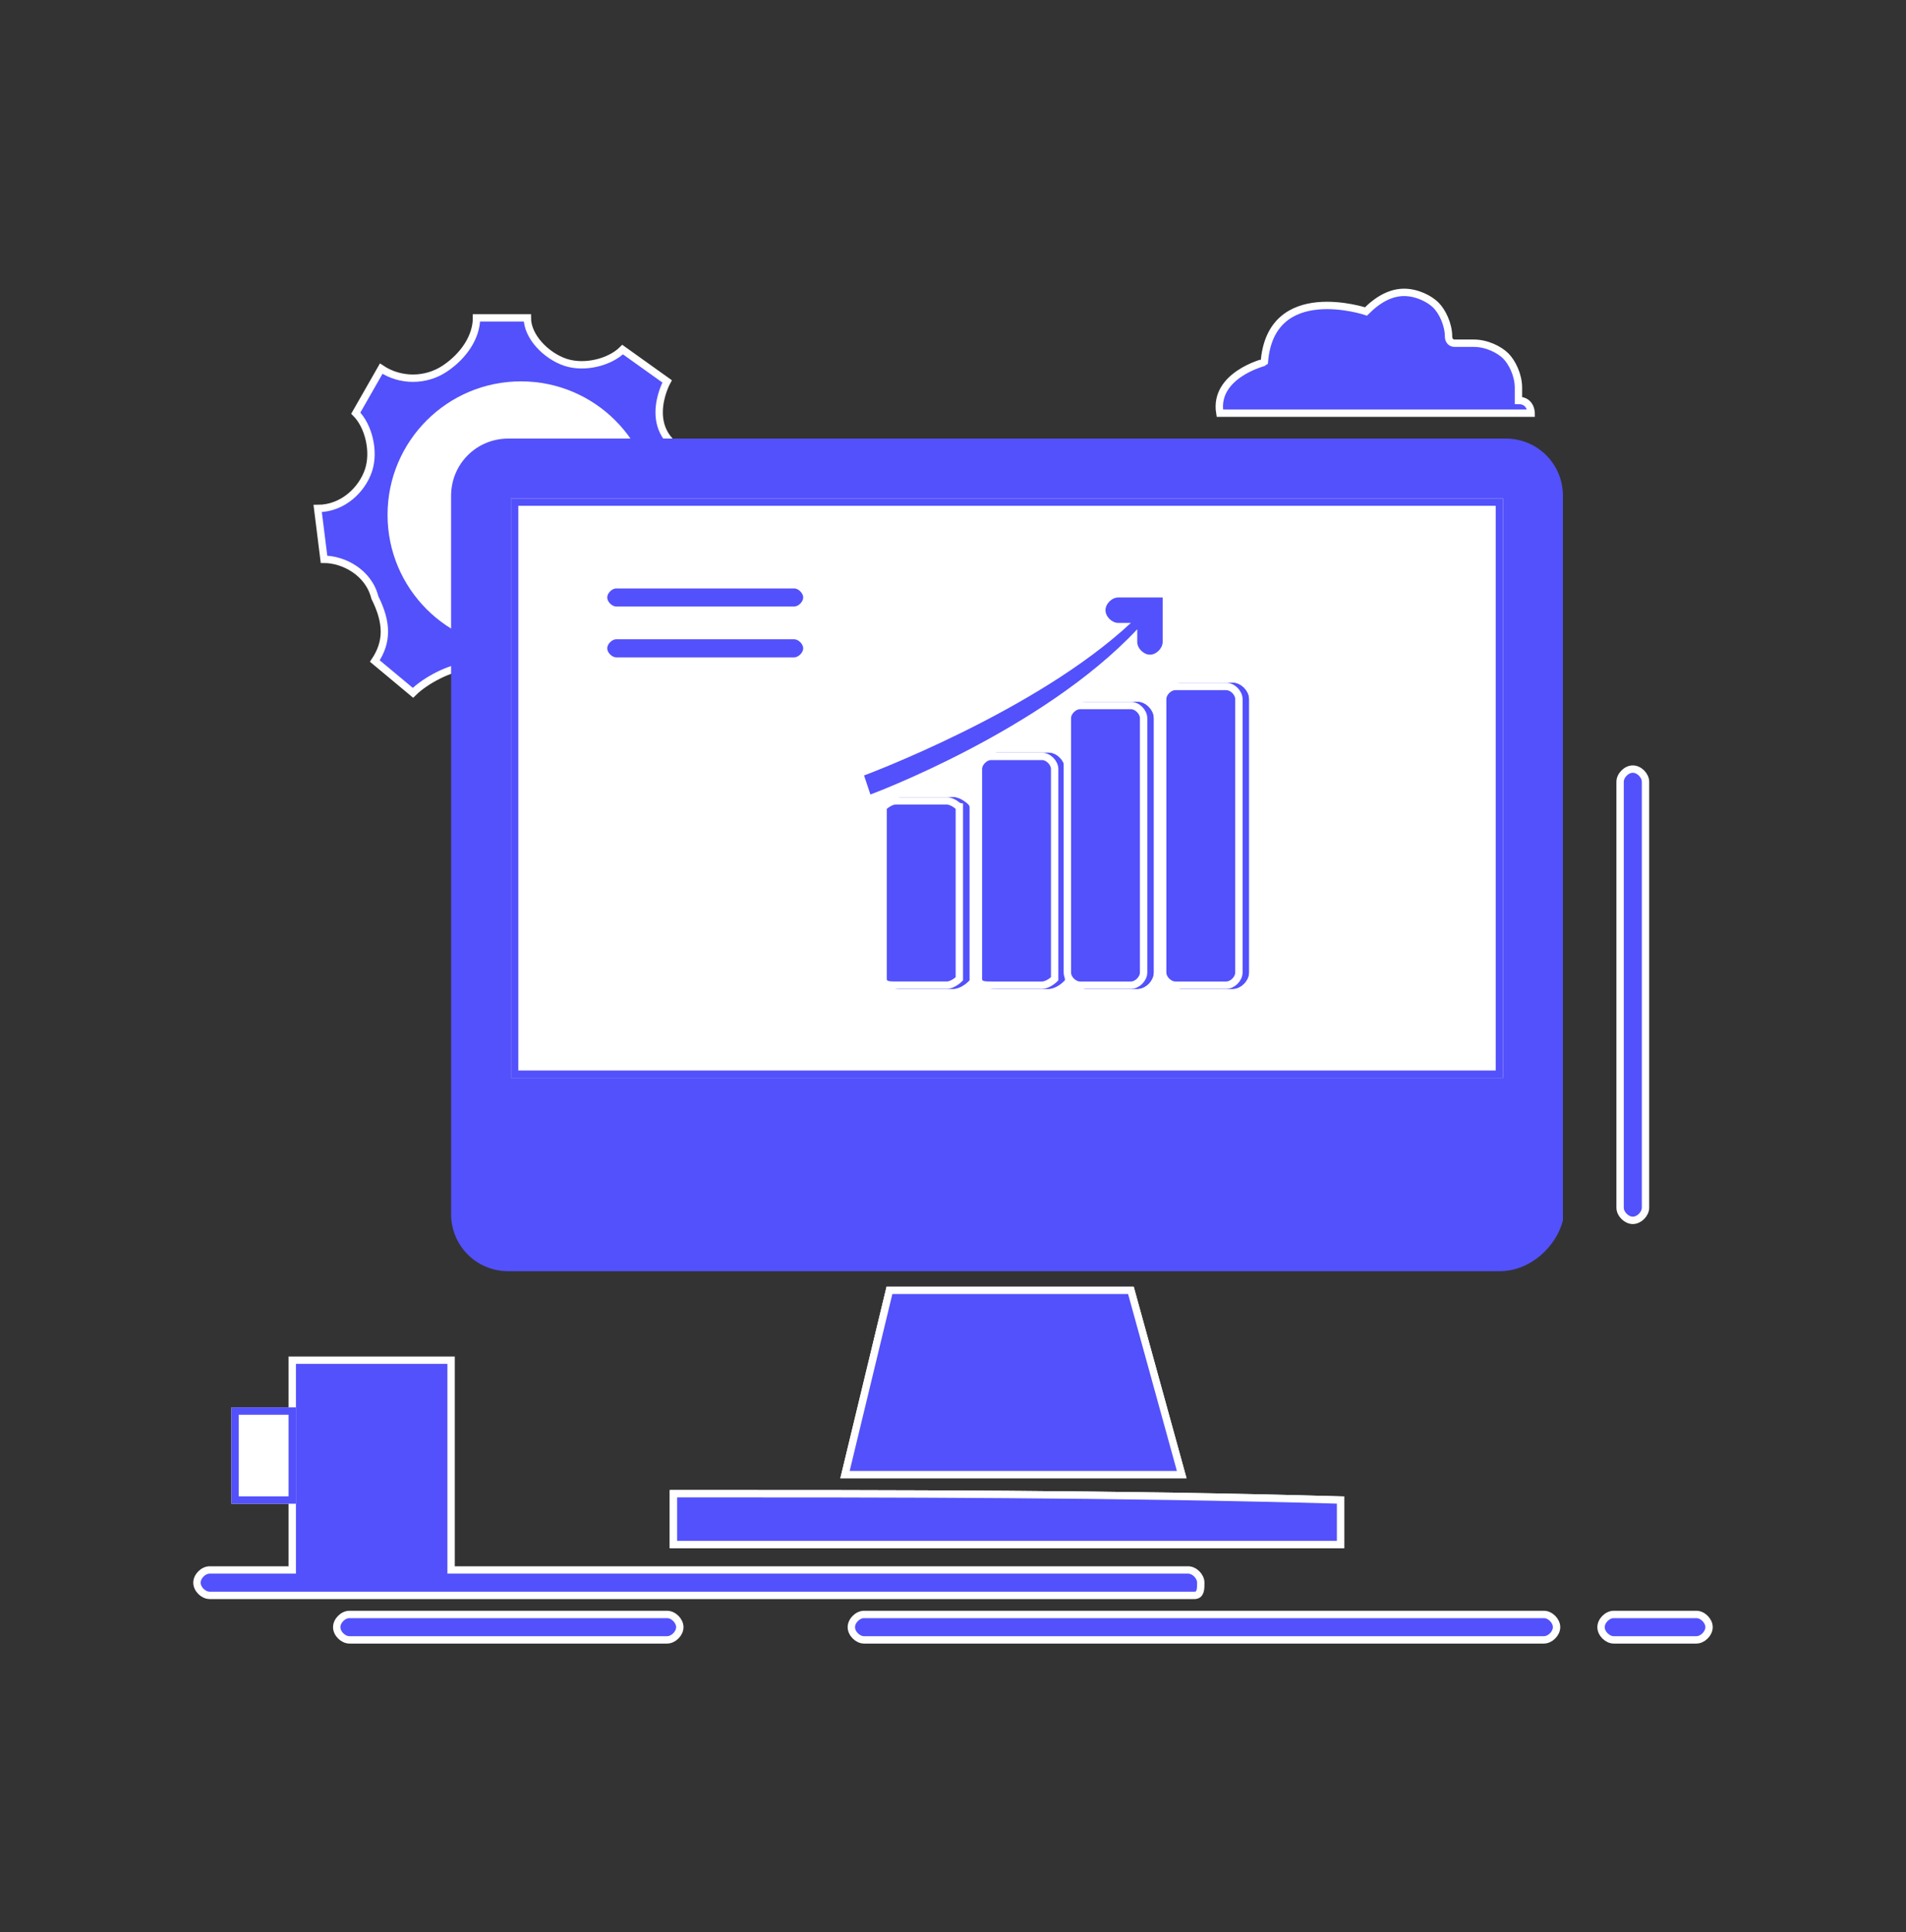 <?xml version="1.0" encoding="utf-8"?>
<!-- Generator: Adobe Illustrator 24.0.1, SVG Export Plug-In . SVG Version: 6.00 Build 0)  -->
<svg version="1.1" id="Calque_1" xmlns="http://www.w3.org/2000/svg" xmlns:xlink="http://www.w3.org/1999/xlink" x="0px" y="0px"
	 viewBox="0 0 30 30.4" style="enable-background:new 0 0 30 30.4;" xml:space="preserve">
<rect x="0" y="0" width="30" height="30.4" fill="#333333" stroke="none"/>
<style type="text/css">
	.st0{fill:#5351FB;stroke:#FFFFFF;stroke-width:0.116;stroke-miterlimit:10;}
	.st1{fill:#FFFFFF;}
	.st2{fill:#5351FB;}
	.st3{fill:none;stroke:#5351FB;stroke-width:0.116;stroke-miterlimit:10;}
	.st4{fill:#FFFFFF;stroke:#5351FB;stroke-width:0.116;stroke-miterlimit:10;}
</style>
<path class="st0" d="M7.3,10.5c-0.2,0-0.6,0.2-0.8,0.4l0,0l-0.6-0.5l0,0c0.2-0.3,0.2-0.6,0-1C5.8,9,5.4,8.8,5.1,8.8l0,0L5,8l0,0
	c0.4,0,0.7-0.3,0.8-0.6s0-0.7-0.2-0.9L6,5.8C6.3,6,6.7,6,7,5.8S7.5,5.3,7.5,5l0,0h0.8c0,0.3,0.3,0.6,0.6,0.7l0,0
	c0.3,0.1,0.7,0,0.9-0.2L10.5,6c0,0-0.5,0.9,0.5,1.2c0.3,0.1-3.2,3.3-3.2,3.3L7.3,10.5z"/>
<circle class="st1" cx="8.2" cy="8.1" r="2.1"/>
<path class="st2" d="M23.6,20H8c-0.5,0-0.9-0.4-0.9-0.9V7.8c0-0.5,0.4-0.9,0.9-0.9h15.7c0.5,0,0.9,0.4,0.9,0.9v11.4
	C24.5,19.6,24.1,20,23.6,20z"/>
<circle class="st3" cx="15.9" cy="19.1" r="0.2"/>
<circle class="st3" cx="15.9" cy="19.1" r="0.6"/>
<path id="XMLID_00000177442684853434494340000007703949360026704056_" class="st0" d="M25.7,12.1c-0.1,0-0.2,0.1-0.2,0.2V19
	c0,0.1,0.1,0.2,0.2,0.2s0.2-0.1,0.2-0.2v-6.7C25.9,12.2,25.8,12.1,25.7,12.1z M10.5,25.4h-5c-0.1,0-0.2,0.1-0.2,0.2
	c0,0.1,0.1,0.2,0.2,0.2h5c0.1,0,0.2-0.1,0.2-0.2C10.7,25.5,10.6,25.4,10.5,25.4z M26.7,25.4h-1.3c-0.1,0-0.2,0.1-0.2,0.2
	c0,0.1,0.1,0.2,0.2,0.2h1.3c0.1,0,0.2-0.1,0.2-0.2C26.9,25.5,26.8,25.4,26.7,25.4z M24.3,25.4H13.6c-0.1,0-0.2,0.1-0.2,0.2
	c0,0.1,0.1,0.2,0.2,0.2h10.7c0.1,0,0.2-0.1,0.2-0.2C24.5,25.5,24.4,25.4,24.3,25.4z M18.7,24.7H7.1c0-3.5,0-2,0-3.3H4.6v3.3H3.3
	c-0.1,0-0.2,0.1-0.2,0.2c0,0.1,0.1,0.2,0.2,0.2h15.5c0.1,0,0.1-0.1,0.1-0.2C18.9,24.8,18.8,24.7,18.7,24.7z M19.2,6.5h4.9
	c0,0,0-0.2-0.2-0.2V6.1c0-0.2-0.1-0.4-0.2-0.5s-0.3-0.2-0.5-0.2c-0.1,0-0.1,0-0.1,0c-0.1,0-0.1,0-0.1,0h-0.1c-0.1,0-0.1-0.1-0.1-0.1
	c0-0.2-0.1-0.4-0.2-0.5s-0.3-0.2-0.5-0.2s-0.4,0.1-0.6,0.3c0,0-1.5-0.5-1.6,0.8C19.9,5.7,19.1,5.9,19.2,6.5z M3.7,22.2v1.4h0.9v-1.4
	H3.7z M8.1,7.9v9h15.5v-9C23.6,7.9,8.1,7.9,8.1,7.9z M8.1,7.9v9h15.5v-9C23.6,7.9,8.1,7.9,8.1,7.9z M10.6,23.5v0.8h10.5v-0.7
	C17.6,23.5,14.1,23.5,10.6,23.5z M17.8,20.3H14l-0.7,2.9h5.3L17.8,20.3z"/>
<rect x="3.7" y="22.2" class="st4" width="0.9" height="1.4"/>
<rect x="8.1" y="7.9" class="st4" width="15.5" height="9"/>
<g>
	<rect x="18.7" y="11.2" class="st0" width="0.6" height="3.9"/>
	<rect x="18.7" y="11.2" class="st0" width="0.6" height="3.9"/>
	<path class="st0" d="M12.5,10H9.7c-0.1,0-0.2,0.1-0.2,0.2s0.1,0.2,0.2,0.2h2.8c0.1,0,0.2-0.1,0.2-0.2S12.6,10,12.5,10z"/>
	<path class="st0" d="M12.5,9.2H9.7c-0.1,0-0.2,0.1-0.2,0.2c0,0.1,0.1,0.2,0.2,0.2h2.8c0.1,0,0.2-0.1,0.2-0.2S12.6,9.2,12.5,9.2z"/>
	<path class="st0" d="M15,12.6h-0.8c-0.1,0-0.2,0.1-0.2,0.1v2.7c0,0.1,0.1,0.1,0.2,0.1H15c0.1,0,0.2-0.1,0.2-0.1v-2.7
		C15.2,12.7,15.1,12.6,15,12.6z"/>
	<path class="st0" d="M16.5,11.9h-0.8c-0.1,0-0.2,0.1-0.2,0.2v3.3c0,0.1,0.1,0.1,0.2,0.1h0.8c0.1,0,0.2-0.1,0.2-0.1v-3.3
		C16.7,12,16.6,11.9,16.5,11.9z"/>
	<path class="st0" d="M17.9,11.1h-0.8c-0.1,0-0.2,0.1-0.2,0.2v4c0,0.1,0.1,0.2,0.2,0.2h0.8c0.1,0,0.2-0.1,0.2-0.2v-4
		C18.1,11.2,18,11.1,17.9,11.1z"/>
	<path class="st0" d="M17.6,9.4c-0.1,0-0.2,0.1-0.2,0.2s0.1,0.2,0.2,0.2h0.2c-1.5,1.4-4.2,2.4-4.2,2.4l0.1,0.3c0,0,2.7-1,4.2-2.6
		v0.2c0,0.1,0.1,0.2,0.2,0.2s0.2-0.1,0.2-0.2V9.4H17.6z"/>
	<path class="st0" d="M19.4,10.8h-0.8c-0.1,0-0.2,0.1-0.2,0.2v4.3c0,0.1,0.1,0.2,0.2,0.2h0.8c0.1,0,0.2-0.1,0.2-0.2V11
		C19.6,10.9,19.5,10.8,19.4,10.8z"/>
	<rect x="18.7" y="11.2" class="st0" width="0.6" height="3.9"/>
	<path class="st0" d="M12.5,10H9.7c-0.1,0-0.2,0.1-0.2,0.2s0.1,0.2,0.2,0.2h2.8c0.1,0,0.2-0.1,0.2-0.2S12.6,10,12.5,10z"/>
	<path class="st0" d="M12.5,9.2H9.7c-0.1,0-0.2,0.1-0.2,0.2c0,0.1,0.1,0.2,0.2,0.2h2.8c0.1,0,0.2-0.1,0.2-0.2S12.6,9.2,12.5,9.2z"/>
	<path class="st0" d="M15,12.6h-0.8c-0.1,0-0.2,0.1-0.2,0.1v2.7c0,0.1,0.1,0.1,0.2,0.1H15c0.1,0,0.2-0.1,0.2-0.1v-2.7
		C15.2,12.7,15.1,12.6,15,12.6z"/>
	<path class="st0" d="M16.5,11.9h-0.8c-0.1,0-0.2,0.1-0.2,0.2v3.3c0,0.1,0.1,0.1,0.2,0.1h0.8c0.1,0,0.2-0.1,0.2-0.1v-3.3
		C16.7,12,16.6,11.9,16.5,11.9z"/>
	<path class="st0" d="M17.9,11.1h-0.8c-0.1,0-0.2,0.1-0.2,0.2v4c0,0.1,0.1,0.2,0.2,0.2h0.8c0.1,0,0.2-0.1,0.2-0.2v-4
		C18.1,11.2,18,11.1,17.9,11.1z"/>
	<path class="st2" d="M17.6,9.4c-0.1,0-0.2,0.1-0.2,0.2s0.1,0.2,0.2,0.2h0.2c-1.5,1.4-4.2,2.4-4.2,2.4l0.1,0.3c0,0,2.7-1,4.2-2.6
		v0.2c0,0.1,0.1,0.2,0.2,0.2s0.2-0.1,0.2-0.2V9.4H17.6z"/>
	<path class="st0" d="M19.4,10.8h-0.8c-0.1,0-0.2,0.1-0.2,0.2v4.3c0,0.1,0.1,0.2,0.2,0.2h0.8c0.1,0,0.2-0.1,0.2-0.2V11
		C19.6,10.9,19.5,10.8,19.4,10.8z"/>
	<rect x="18.7" y="11.2" class="st0" width="0.6" height="3.9"/>
	<rect x="18.7" y="11.2" class="st4" width="0.6" height="3.9"/>
	<rect x="18.7" y="11.2" class="st4" width="0.6" height="3.9"/>
	<path class="st4" d="M15,12.6h-0.8c-0.1,0-0.2,0.1-0.2,0.1v2.7c0,0.1,0.1,0.1,0.2,0.1H15c0.1,0,0.2-0.1,0.2-0.1v-2.7
		C15.2,12.7,15.1,12.6,15,12.6z"/>
	<path class="st4" d="M16.5,11.9h-0.8c-0.1,0-0.2,0.1-0.2,0.2v3.3c0,0.1,0.1,0.1,0.2,0.1h0.8c0.1,0,0.2-0.1,0.2-0.1v-3.3
		C16.7,12,16.6,11.9,16.5,11.9z"/>
	<path class="st4" d="M17.9,11.1h-0.8c-0.1,0-0.2,0.1-0.2,0.2v4c0,0.1,0.1,0.2,0.2,0.2h0.8c0.1,0,0.2-0.1,0.2-0.2v-4
		C18.1,11.2,18,11.1,17.9,11.1z"/>
	<path class="st4" d="M19.4,10.8h-0.8c-0.1,0-0.2,0.1-0.2,0.2v4.3c0,0.1,0.1,0.2,0.2,0.2h0.8c0.1,0,0.2-0.1,0.2-0.2V11
		C19.6,10.9,19.5,10.8,19.4,10.8z"/>
	<rect x="18.7" y="11.2" class="st4" width="0.6" height="3.9"/>
	<path class="st4" d="M15,12.6h-0.8c-0.1,0-0.2,0.1-0.2,0.1v2.7c0,0.1,0.1,0.1,0.2,0.1H15c0.1,0,0.2-0.1,0.2-0.1v-2.7
		C15.2,12.7,15.1,12.6,15,12.6z"/>
	<path class="st4" d="M16.5,11.9h-0.8c-0.1,0-0.2,0.1-0.2,0.2v3.3c0,0.1,0.1,0.1,0.2,0.1h0.8c0.1,0,0.2-0.1,0.2-0.1v-3.3
		C16.7,12,16.6,11.9,16.5,11.9z"/>
	<path class="st4" d="M17.9,11.1h-0.8c-0.1,0-0.2,0.1-0.2,0.2v4c0,0.1,0.1,0.2,0.2,0.2h0.8c0.1,0,0.2-0.1,0.2-0.2v-4
		C18.1,11.2,18,11.1,17.9,11.1z"/>
	<path class="st4" d="M19.4,10.8h-0.8c-0.1,0-0.2,0.1-0.2,0.2v4.3c0,0.1,0.1,0.2,0.2,0.2h0.8c0.1,0,0.2-0.1,0.2-0.2V11
		C19.6,10.9,19.5,10.8,19.4,10.8z"/>
	<rect x="18.7" y="11.2" class="st4" width="0.6" height="3.9"/>
</g>
<path class="st0" d="M14.9,12.6h-0.8c-0.1,0-0.2,0.1-0.2,0.1v2.7c0,0.1,0.1,0.1,0.2,0.1h0.8c0.1,0,0.2-0.1,0.2-0.1v-2.7
	C15.1,12.7,15,12.6,14.9,12.6z M16.4,11.9h-0.8c-0.1,0-0.2,0.1-0.2,0.2v3.3c0,0.1,0.1,0.1,0.2,0.1h0.8c0.1,0,0.2-0.1,0.2-0.1v-3.3
	C16.6,12,16.5,11.9,16.4,11.9z M17.8,11.1H17c-0.1,0-0.2,0.1-0.2,0.2v4c0,0.1,0.1,0.2,0.2,0.2h0.8c0.1,0,0.2-0.1,0.2-0.2v-4
	C18,11.2,17.9,11.1,17.8,11.1z M19.3,10.8h-0.8c-0.1,0-0.2,0.1-0.2,0.2v4.3c0,0.1,0.1,0.2,0.2,0.2h0.8c0.1,0,0.2-0.1,0.2-0.2V11
	C19.5,10.9,19.4,10.8,19.3,10.8z M14.9,12.6h-0.8c-0.1,0-0.2,0.1-0.2,0.1v2.7c0,0.1,0.1,0.1,0.2,0.1h0.8c0.1,0,0.2-0.1,0.2-0.1v-2.7
	C15.1,12.7,15,12.6,14.9,12.6z M16.4,11.9h-0.8c-0.1,0-0.2,0.1-0.2,0.2v3.3c0,0.1,0.1,0.1,0.2,0.1h0.8c0.1,0,0.2-0.1,0.2-0.1v-3.3
	C16.6,12,16.5,11.9,16.4,11.9z M17.8,11.1H17c-0.1,0-0.2,0.1-0.2,0.2v4c0,0.1,0.1,0.2,0.2,0.2h0.8c0.1,0,0.2-0.1,0.2-0.2v-4
	C18,11.2,17.9,11.1,17.8,11.1z M19.3,10.8h-0.8c-0.1,0-0.2,0.1-0.2,0.2v4.3c0,0.1,0.1,0.2,0.2,0.2h0.8c0.1,0,0.2-0.1,0.2-0.2V11
	C19.5,10.9,19.4,10.8,19.3,10.8z M14.9,12.6h-0.8c-0.1,0-0.2,0.1-0.2,0.1v2.7c0,0.1,0.1,0.1,0.2,0.1h0.8c0.1,0,0.2-0.1,0.2-0.1v-2.7
	C15.1,12.7,15,12.6,14.9,12.6z M16.4,11.9h-0.8c-0.1,0-0.2,0.1-0.2,0.2v3.3c0,0.1,0.1,0.1,0.2,0.1h0.8c0.1,0,0.2-0.1,0.2-0.1v-3.3
	C16.6,12,16.5,11.9,16.4,11.9z M17.8,11.1H17c-0.1,0-0.2,0.1-0.2,0.2v4c0,0.1,0.1,0.2,0.2,0.2h0.8c0.1,0,0.2-0.1,0.2-0.2v-4
	C18,11.2,17.9,11.1,17.8,11.1z M19.3,10.8h-0.8c-0.1,0-0.2,0.1-0.2,0.2v4.3c0,0.1,0.1,0.2,0.2,0.2h0.8c0.1,0,0.2-0.1,0.2-0.2V11
	C19.5,10.9,19.4,10.8,19.3,10.8z M14.9,12.6h-0.8c-0.1,0-0.2,0.1-0.2,0.1v2.7c0,0.1,0.1,0.1,0.2,0.1h0.8c0.1,0,0.2-0.1,0.2-0.1v-2.7
	C15.1,12.7,15,12.6,14.9,12.6z M16.4,11.9h-0.8c-0.1,0-0.2,0.1-0.2,0.2v3.3c0,0.1,0.1,0.1,0.2,0.1h0.8c0.1,0,0.2-0.1,0.2-0.1v-3.3
	C16.6,12,16.5,11.9,16.4,11.9z M17.8,11.1H17c-0.1,0-0.2,0.1-0.2,0.2v4c0,0.1,0.1,0.2,0.2,0.2h0.8c0.1,0,0.2-0.1,0.2-0.2v-4
	C18,11.2,17.9,11.1,17.8,11.1z M19.3,10.8h-0.8c-0.1,0-0.2,0.1-0.2,0.2v4.3c0,0.1,0.1,0.2,0.2,0.2h0.8c0.1,0,0.2-0.1,0.2-0.2V11
	C19.5,10.9,19.4,10.8,19.3,10.8z"/>
<path class="st0" d="M10.6,23.5v0.8h10.5v-0.7C17.6,23.5,14.1,23.5,10.6,23.5z"/>
<polygon class="st0" points="17.8,20.3 14,20.3 13.3,23.2 18.6,23.2 "/>
</svg>
